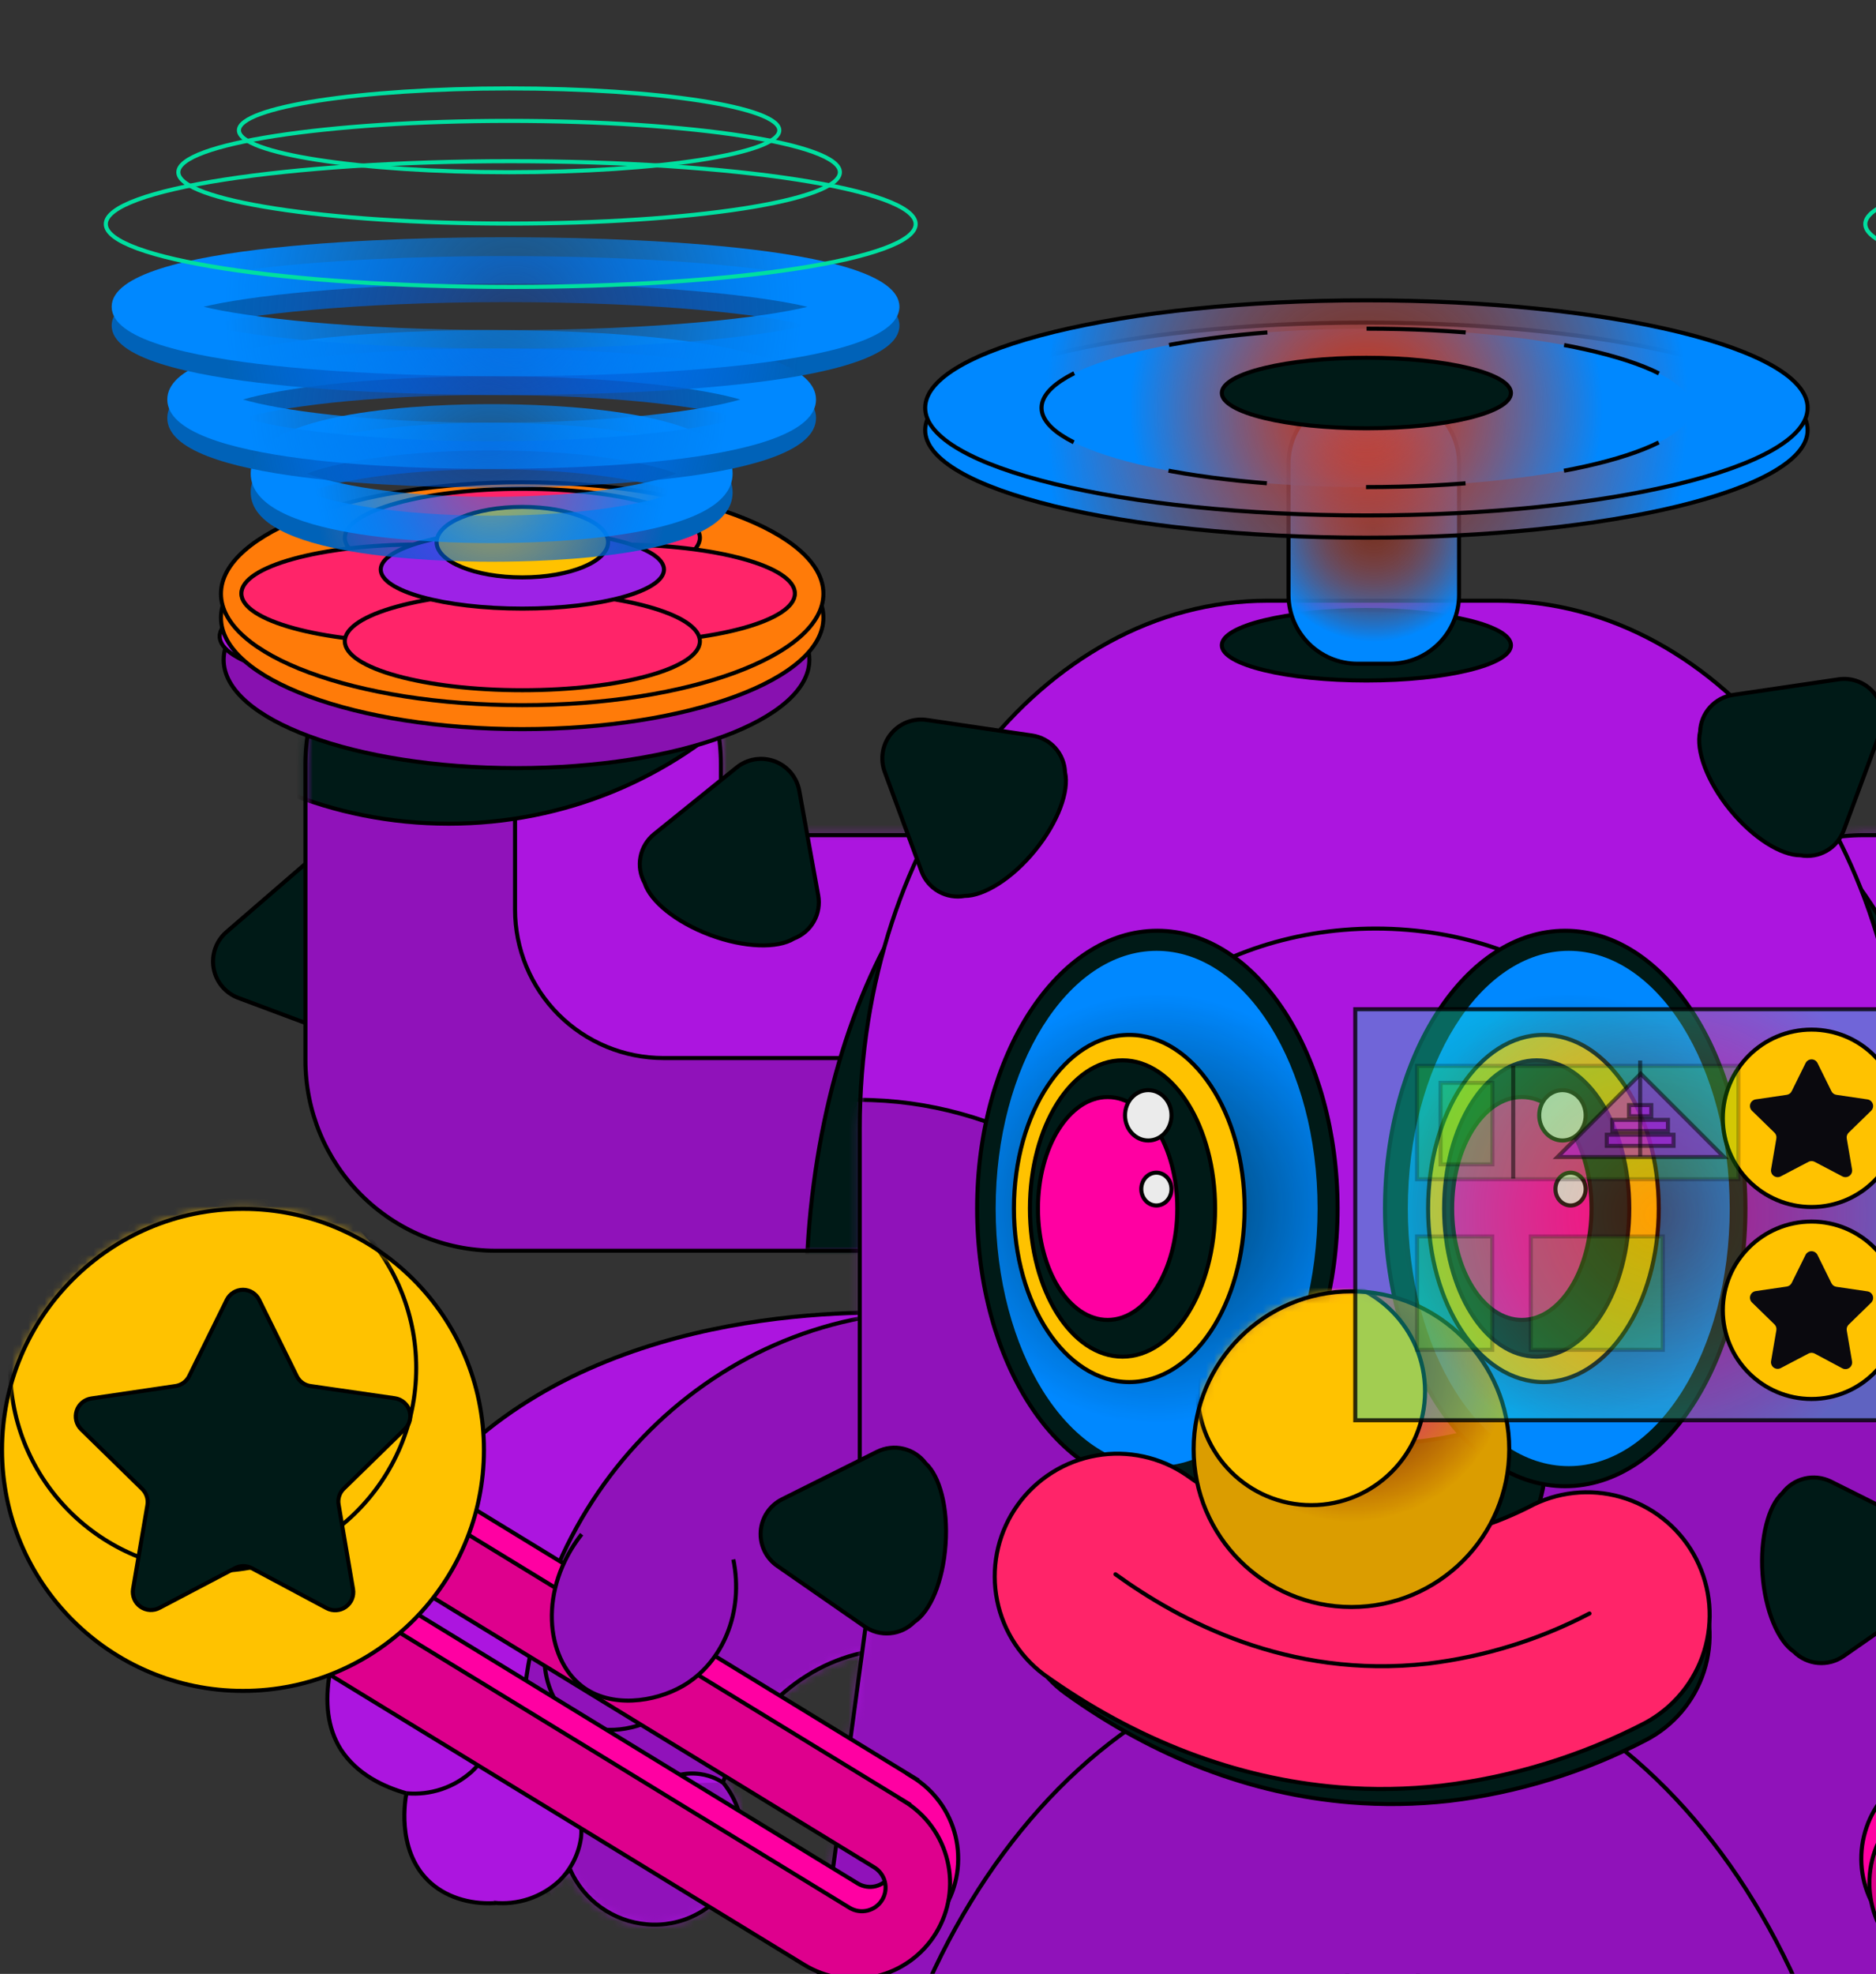 <svg width="231" height="243" viewBox="0 0 231 243" fill="none" xmlns="http://www.w3.org/2000/svg">
<rect x="0" y="0" width="231" height="243" fill="#333333" stroke="none"/>
<g clip-path="url(#clip0_101_8817)">
<path d="M229.45 102.813H253.66V94.043C253.663 87.833 256.131 81.879 260.523 77.489C264.915 73.099 270.87 70.633 277.08 70.633H281.4C287.611 70.633 293.568 73.1 297.96 77.492C302.353 81.885 304.82 87.841 304.82 94.053V130.563C304.817 136.773 302.349 142.729 297.958 147.12C293.566 151.512 287.611 153.98 281.4 153.983H229.45C226.371 153.987 223.322 153.384 220.476 152.208C217.63 151.032 215.045 149.307 212.867 147.13C210.689 144.954 208.961 142.37 207.783 139.525C206.604 136.681 205.999 133.632 206 130.553V126.233C206 123.155 206.607 120.107 207.786 117.263C208.964 114.42 210.692 111.837 212.87 109.662C215.048 107.487 217.633 105.762 220.478 104.587C223.323 103.412 226.372 102.809 229.45 102.813Z" fill="#9012BA"/>
<mask id="mask0_101_8817" style="mask-type:luminance" maskUnits="userSpaceOnUse" x="206" y="70" width="99" height="84">
<path d="M229.45 102.813H253.66V94.043C253.663 87.833 256.131 81.879 260.523 77.489C264.915 73.099 270.87 70.633 277.08 70.633H281.4C287.611 70.633 293.568 73.1 297.96 77.492C302.353 81.885 304.82 87.841 304.82 94.053V130.563C304.817 136.773 302.349 142.729 297.958 147.12C293.566 151.512 287.611 153.98 281.4 153.983H229.45C226.371 153.987 223.322 153.384 220.476 152.208C217.63 151.032 215.045 149.307 212.867 147.13C210.689 144.954 208.961 142.37 207.783 139.525C206.604 136.681 205.999 133.632 206 130.553V126.233C206 123.155 206.607 120.107 207.786 117.263C208.964 114.42 210.692 111.837 212.87 109.662C215.048 107.487 217.633 105.762 220.478 104.587C223.323 103.412 226.372 102.809 229.45 102.813Z" fill="white"/>
</mask>
<g mask="url(#mask0_101_8817)">
<path d="M223 91.763H239.89C240.064 91.76 240.231 91.69 240.354 91.567C240.477 91.444 240.547 91.277 240.55 91.103V85.823C240.55 83.422 241.023 81.044 241.942 78.825C242.862 76.607 244.209 74.591 245.908 72.894C247.606 71.196 249.622 69.85 251.841 68.932C254.06 68.013 256.439 67.542 258.84 67.543H260.76C265.602 67.551 270.243 69.481 273.663 72.908C277.083 76.336 279.003 80.981 279 85.823V111.973C279.001 114.374 278.529 116.752 277.611 118.97C276.693 121.188 275.347 123.204 273.649 124.902C271.951 126.6 269.935 127.946 267.717 128.864C265.499 129.782 263.121 130.254 260.72 130.253H223C220.599 130.254 218.22 129.782 216.001 128.864C213.782 127.946 211.766 126.6 210.068 124.902C208.369 123.205 207.022 121.189 206.102 118.971C205.183 116.752 204.71 114.374 204.71 111.973V110.043C204.713 105.194 206.641 100.544 210.071 97.117C213.5 93.689 218.151 91.763 223 91.763Z" fill="#AC15DF" stroke="black" stroke-width="0.5" stroke-miterlimit="10"/>
<path d="M206.11 225.402C226.583 225.402 243.18 196.301 243.18 160.402C243.18 124.504 226.583 95.402 206.11 95.402C185.637 95.402 169.04 124.504 169.04 160.402C169.04 196.301 185.637 225.402 206.11 225.402Z" fill="#001A17" stroke="black" stroke-width="0.5" stroke-linecap="round" stroke-linejoin="round"/>
</g>
<path d="M229.45 102.813H253.66V94.043C253.663 87.833 256.131 81.879 260.523 77.489C264.915 73.099 270.87 70.633 277.08 70.633H281.4C287.611 70.633 293.568 73.1 297.96 77.492C302.353 81.885 304.82 87.841 304.82 94.053V130.563C304.817 136.773 302.349 142.729 297.958 147.12C293.566 151.512 287.611 153.98 281.4 153.983H229.45C226.371 153.987 223.322 153.384 220.476 152.208C217.63 151.032 215.045 149.307 212.867 147.13C210.689 144.954 208.961 142.37 207.783 139.525C206.604 136.681 205.999 133.632 206 130.553V126.233C206 123.155 206.607 120.107 207.786 117.263C208.964 114.42 210.692 111.837 212.87 109.662C215.048 107.487 217.633 105.762 220.478 104.587C223.323 103.412 226.372 102.809 229.45 102.813Z" stroke="black" stroke-width="0.5" stroke-miterlimit="10"/>
<path d="M279.54 35.324C307.077 35.324 329.4 31.858 329.4 27.584C329.4 23.309 307.077 19.844 279.54 19.844C252.003 19.844 229.68 23.309 229.68 27.584C229.68 31.858 252.003 35.324 279.54 35.324Z" stroke="#00DFA0" stroke-width="0.5" stroke-miterlimit="10"/>
<path d="M235.34 161.632C244.86 161.342 276.49 161.512 294.48 183.132C295.79 184.702 312.07 204.652 305.24 215.392C303.29 218.452 299.98 219.962 297.17 220.772C297.28 221.282 298.49 227.622 294.48 231.522C290.47 235.422 282.58 235.442 277.01 230.172C276.184 232.03 274.876 233.634 273.221 234.815C271.566 235.997 269.626 236.714 267.6 236.892C265.497 237.099 263.379 236.696 261.5 235.732C259.62 234.767 258.058 233.281 257 231.452C255.986 229.561 255.555 227.412 255.762 225.277C255.968 223.141 256.803 221.114 258.16 219.452C254.98 210.452 247.4 204.022 238.74 203.152C233.183 202.72 227.66 204.342 223.22 207.712" fill="#AC15DF"/>
<mask id="mask1_101_8817" style="mask-type:luminance" maskUnits="userSpaceOnUse" x="223" y="161" width="84" height="76">
<path d="M235.34 161.632C244.86 161.342 276.49 161.512 294.48 183.132C295.79 184.702 312.07 204.652 305.24 215.392C303.29 218.452 299.98 219.962 297.17 220.772C297.28 221.282 298.49 227.622 294.48 231.522C290.47 235.422 282.58 235.442 277.01 230.172C276.184 232.03 274.876 233.634 273.221 234.815C271.566 235.997 269.626 236.714 267.6 236.892C265.497 237.099 263.379 236.696 261.5 235.732C259.62 234.767 258.058 233.281 257 231.452C255.986 229.561 255.555 227.412 255.762 225.277C255.968 223.141 256.803 221.114 258.16 219.452C254.98 210.452 247.4 204.022 238.74 203.152C233.183 202.72 227.66 204.342 223.22 207.712" fill="white"/>
</mask>
<g mask="url(#mask1_101_8817)">
<path d="M231.97 267.402C260.137 267.402 282.97 243.673 282.97 214.402C282.97 185.131 260.137 161.402 231.97 161.402C203.803 161.402 180.97 185.131 180.97 214.402C180.97 243.673 203.803 267.402 231.97 267.402Z" fill="#9012BA" stroke="black" stroke-width="0.5" stroke-miterlimit="10"/>
</g>
<path d="M235.34 161.632C244.86 161.342 276.49 161.512 294.48 183.132C295.79 184.702 312.07 204.652 305.24 215.392C303.29 218.452 299.98 219.962 297.17 220.772C297.28 221.282 298.49 227.622 294.48 231.522C290.47 235.422 282.58 235.442 277.01 230.172C276.184 232.03 274.876 233.634 273.221 234.815C271.566 235.997 269.626 236.714 267.6 236.892C265.497 237.099 263.379 236.696 261.5 235.732C259.62 234.767 258.058 233.281 257 231.452C255.986 229.561 255.555 227.412 255.762 225.277C255.968 223.141 256.803 221.114 258.16 219.452C254.98 210.452 247.4 204.022 238.74 203.152C233.183 202.72 227.66 204.342 223.22 207.712" stroke="black" stroke-width="0.5" stroke-miterlimit="10"/>
<path d="M41.59 127.422L29.33 122.842C28.554 122.55 27.867 122.06 27.337 121.423C26.806 120.785 26.451 120.02 26.304 119.204C26.158 118.387 26.227 117.547 26.503 116.765C26.779 115.983 27.253 115.286 27.88 114.742L37.78 106.192C38.628 105.46 39.706 105.048 40.827 105.03C41.947 105.012 43.039 105.388 43.91 106.092C45.99 107.192 47.97 110.732 48.77 115.182C49.57 119.632 48.93 123.632 47.36 125.392C46.79 126.354 45.899 127.085 44.844 127.457C43.789 127.828 42.637 127.816 41.59 127.422Z" fill="#001A17" stroke="black" stroke-width="0.5" stroke-linecap="round" stroke-linejoin="round"/>
<path d="M78.508 191.447C85.857 191.274 91.754 188.542 91.678 185.345C91.603 182.148 85.584 179.697 78.236 179.87C70.887 180.043 64.99 182.775 65.066 185.972C65.141 189.169 71.159 191.62 78.508 191.447Z" fill="#AC15DF" stroke="black" stroke-width="0.5" stroke-miterlimit="10"/>
<path d="M65.85 199.083C73.886 199.083 80.4 196.37 80.4 193.023C80.4 189.676 73.886 186.963 65.85 186.963C57.814 186.963 51.3 189.676 51.3 193.023C51.3 196.37 57.814 199.083 65.85 199.083Z" fill="#AC15DF" stroke="black" stroke-width="0.5" stroke-miterlimit="10"/>
<path d="M82.483 188.369C82.89 185.526 77.499 182.401 70.442 181.389C63.384 180.377 57.332 181.861 56.924 184.704C56.517 187.547 61.908 190.672 68.965 191.684C76.023 192.696 82.075 191.212 82.483 188.369Z" fill="#AC15DF" stroke="black" stroke-width="0.5" stroke-miterlimit="10"/>
<path d="M90.398 193.027C97.687 192.073 103.259 188.729 102.844 185.558C102.428 182.388 96.183 180.591 88.894 181.545C81.606 182.5 76.034 185.844 76.449 189.014C76.864 192.185 83.109 193.982 90.398 193.027Z" fill="#AC15DF" stroke="black" stroke-width="0.5" stroke-miterlimit="10"/>
<path d="M89.903 197.445C90.273 193.846 85.332 190.389 78.866 189.724C72.4 189.058 66.857 191.435 66.487 195.033C66.116 198.632 71.058 202.089 77.524 202.755C83.99 203.421 89.532 201.043 89.903 197.445Z" fill="#AC15DF" stroke="black" stroke-width="0.5" stroke-miterlimit="10"/>
<path d="M105.631 193.597C105.845 190.616 99.663 187.746 91.824 187.185C83.985 186.625 77.457 188.586 77.244 191.567C77.031 194.547 83.213 197.417 91.052 197.978C98.891 198.538 105.418 196.577 105.631 193.597Z" fill="#AC15DF" stroke="black" stroke-width="0.5" stroke-miterlimit="10"/>
<path d="M79.01 195.222C87.532 195.222 94.44 193.046 94.44 190.362C94.44 187.678 87.532 185.502 79.01 185.502C70.488 185.502 63.58 187.678 63.58 190.362C63.58 193.046 70.488 195.222 79.01 195.222Z" fill="#AC15DF"/>
<path d="M77.97 192.262C82.957 192.262 87 189.965 87 187.132C87 184.299 82.957 182.002 77.97 182.002C72.983 182.002 68.94 184.299 68.94 187.132C68.94 189.965 72.983 192.262 77.97 192.262Z" fill="#AC15DF" stroke="black" stroke-width="0.5" stroke-miterlimit="10"/>
<path d="M111.87 161.632C102.36 161.342 70.73 161.512 52.73 183.132C51.43 184.702 35.15 204.652 41.98 215.392C43.98 218.452 47.24 219.962 50.05 220.772C49.94 221.282 48.73 227.622 52.73 231.522C56.73 235.422 64.63 235.442 70.21 230.172C71.034 232.03 72.341 233.632 73.994 234.814C75.647 235.996 77.586 236.713 79.61 236.892C81.711 237.09 83.825 236.68 85.699 235.71C87.573 234.74 89.128 233.252 90.18 231.422C91.196 229.532 91.629 227.382 91.422 225.246C91.216 223.11 90.38 221.083 89.02 219.422C92.21 210.422 99.79 203.992 108.45 203.122C114.021 202.693 119.555 204.326 124 207.712" fill="#AC15DF"/>
<mask id="mask2_101_8817" style="mask-type:luminance" maskUnits="userSpaceOnUse" x="40" y="161" width="84" height="76">
<path d="M111.87 161.632C102.36 161.342 70.73 161.512 52.73 183.132C51.43 184.702 35.15 204.652 41.98 215.392C43.98 218.452 47.24 219.962 50.05 220.772C49.94 221.282 48.73 227.622 52.73 231.522C56.73 235.422 64.63 235.442 70.21 230.172C71.034 232.03 72.341 233.632 73.994 234.814C75.647 235.996 77.586 236.713 79.61 236.892C81.711 237.09 83.825 236.68 85.699 235.71C87.573 234.74 89.128 233.252 90.18 231.422C91.196 229.532 91.629 227.382 91.422 225.246C91.216 223.11 90.38 221.083 89.02 219.422C92.21 210.422 99.79 203.992 108.45 203.122C114.021 202.693 119.555 204.326 124 207.712" fill="white"/>
</mask>
<g mask="url(#mask2_101_8817)">
<path d="M115.25 267.402C143.417 267.402 166.25 243.673 166.25 214.402C166.25 185.131 143.417 161.402 115.25 161.402C87.084 161.402 64.25 185.131 64.25 214.402C64.25 243.673 87.084 267.402 115.25 267.402Z" fill="#9012BA" stroke="black" stroke-width="0.5" stroke-miterlimit="10"/>
</g>
<path d="M111.87 161.632C102.36 161.342 70.73 161.512 52.73 183.132C51.43 184.702 35.15 204.652 41.98 215.392C43.98 218.452 47.24 219.962 50.05 220.772C49.94 221.282 48.73 227.622 52.73 231.522C56.73 235.422 64.63 235.442 70.21 230.172C71.034 232.03 72.341 233.632 73.994 234.814C75.647 235.996 77.586 236.713 79.61 236.892C81.711 237.09 83.825 236.68 85.699 235.71C87.573 234.74 89.128 233.252 90.18 231.422C91.196 229.532 91.629 227.382 91.422 225.246C91.216 223.11 90.38 221.083 89.02 219.422C92.21 210.422 99.79 203.992 108.45 203.122C114.021 202.693 119.555 204.326 124 207.712" stroke="black" stroke-width="0.5" stroke-miterlimit="10"/>
<path d="M52.73 204.633C57.57 205.773 60.81 209.243 60.8 212.693C60.8 215.483 58.68 217.523 58.11 218.073C57.025 219.053 55.748 219.798 54.361 220.261C52.974 220.724 51.506 220.895 50.05 220.763" fill="#AC15DF"/>
<path d="M52.73 204.633C57.57 205.773 60.81 209.243 60.8 212.693C60.8 215.483 58.68 217.523 58.11 218.073C57.025 219.053 55.748 219.798 54.361 220.261C52.974 220.724 51.506 220.895 50.05 220.763" stroke="black" stroke-width="0.5" stroke-miterlimit="10"/>
<path d="M63.49 215.422C68.75 217.472 71.96 221.982 71.55 226.172C71.28 228.215 70.333 230.11 68.86 231.552C67.786 232.549 66.511 233.305 65.121 233.769C63.731 234.233 62.258 234.394 60.8 234.242" fill="#AC15DF"/>
<path d="M63.49 215.422C68.75 217.472 71.96 221.982 71.55 226.172C71.28 228.215 70.333 230.11 68.86 231.552C67.786 232.549 66.511 233.305 65.121 233.769C63.731 234.233 62.258 234.394 60.8 234.242" stroke="black" stroke-width="0.5" stroke-miterlimit="10"/>
<path d="M70.21 195.264C65.61 201.114 66.37 208.394 70.21 211.394C73.28 213.794 77.94 213.144 80.96 211.394C85.22 208.914 87.47 203.524 86.34 197.954" fill="#9012BA"/>
<path d="M70.21 195.264C65.61 201.114 66.37 208.394 70.21 211.394C73.28 213.794 77.94 213.144 80.96 211.394C85.22 208.914 87.47 203.524 86.34 197.954" stroke="black" stroke-width="0.5" stroke-miterlimit="10"/>
<path d="M113 102.813H88.77V94.043C88.77 90.968 88.164 87.923 86.987 85.082C85.81 82.241 84.085 79.66 81.91 77.486C79.735 75.312 77.153 73.588 74.312 72.412C71.47 71.236 68.425 70.632 65.35 70.633H61C54.796 70.641 48.848 73.11 44.462 77.499C40.077 81.888 37.613 87.838 37.61 94.043V130.553C37.613 136.758 40.077 142.709 44.462 147.1C48.847 151.49 54.795 153.962 61 153.973H113C119.211 153.97 125.166 151.502 129.558 147.11C133.949 142.719 136.417 136.763 136.42 130.553V126.233C136.417 120.022 133.949 114.067 129.558 109.675C125.166 105.284 119.211 102.815 113 102.813Z" fill="#9012BA"/>
<mask id="mask3_101_8817" style="mask-type:luminance" maskUnits="userSpaceOnUse" x="37" y="70" width="100" height="84">
<path d="M113 102.813H88.77V94.043C88.77 90.968 88.164 87.923 86.987 85.082C85.81 82.241 84.085 79.66 81.91 77.486C79.735 75.312 77.153 73.588 74.312 72.412C71.47 71.236 68.425 70.632 65.35 70.633H61C54.796 70.641 48.848 73.11 44.462 77.499C40.077 81.888 37.613 87.838 37.61 94.043V130.553C37.613 136.758 40.077 142.709 44.462 147.1C48.847 151.49 54.795 153.962 61 153.973H113C119.211 153.97 125.166 151.502 129.558 147.11C133.949 142.719 136.417 136.763 136.42 130.553V126.233C136.417 120.022 133.949 114.067 129.558 109.675C125.166 105.284 119.211 102.815 113 102.813Z" fill="white"/>
</mask>
<g mask="url(#mask3_101_8817)">
<path d="M119.47 91.763H102.58C102.404 91.763 102.235 91.694 102.11 91.57C101.984 91.447 101.913 91.279 101.91 91.103V85.823C101.911 83.422 101.439 81.044 100.521 78.826C99.603 76.608 98.257 74.592 96.559 72.894C94.861 71.196 92.845 69.85 90.627 68.932C88.409 68.014 86.031 67.542 83.63 67.543H81.7C79.299 67.542 76.921 68.014 74.703 68.932C72.485 69.85 70.469 71.196 68.771 72.894C67.073 74.592 65.727 76.608 64.809 78.826C63.891 81.044 63.419 83.422 63.42 85.823V111.973C63.419 114.374 63.891 116.752 64.809 118.97C65.727 121.188 67.073 123.204 68.771 124.902C70.469 126.6 72.485 127.946 74.703 128.864C76.921 129.782 79.299 130.254 81.7 130.253H119.47C124.318 130.253 128.968 128.327 132.396 124.899C135.824 121.471 137.75 116.821 137.75 111.973V110.043C137.747 105.196 135.821 100.548 132.393 97.12C128.965 93.692 124.317 91.766 119.47 91.763Z" fill="#AC15DF" stroke="black" stroke-width="0.5" stroke-miterlimit="10"/>
<path d="M55.25 101.402C83.969 101.402 107.25 78.793 107.25 50.902C107.25 23.012 83.969 0.402 55.25 0.402C26.531 0.402 3.25 23.012 3.25 50.902C3.25 78.793 26.531 101.402 55.25 101.402Z" fill="#001A17" stroke="black" stroke-width="0.5" stroke-linecap="round" stroke-linejoin="round"/>
<path d="M136.32 225.402C156.793 225.402 173.39 196.301 173.39 160.402C173.39 124.504 156.793 95.402 136.32 95.402C115.847 95.402 99.25 124.504 99.25 160.402C99.25 196.301 115.847 225.402 136.32 225.402Z" fill="#001A17" stroke="black" stroke-width="0.5" stroke-linecap="round" stroke-linejoin="round"/>
</g>
<path d="M113 102.813H88.77V94.043C88.77 90.968 88.164 87.923 86.987 85.082C85.81 82.241 84.085 79.66 81.91 77.486C79.735 75.312 77.153 73.588 74.312 72.412C71.47 71.236 68.425 70.632 65.35 70.633H61C54.796 70.641 48.848 73.11 44.462 77.499C40.077 81.888 37.613 87.838 37.61 94.043V130.553C37.613 136.758 40.077 142.709 44.462 147.1C48.847 151.49 54.795 153.962 61 153.973H113C119.211 153.97 125.166 151.502 129.558 147.11C133.949 142.719 136.417 136.763 136.42 130.553V126.233C136.417 120.022 133.949 114.067 129.558 109.675C125.166 105.284 119.211 102.815 113 102.813Z" stroke="black" stroke-width="0.5" stroke-miterlimit="10"/>
<path d="M240 245.913L233.43 197.173C234.197 192.583 234.582 187.937 234.58 183.283V138.833C234.58 103.003 212.1 73.953 184.37 73.953H156.08C128.35 73.953 105.87 103.003 105.87 138.833V183.283C105.861 187.936 106.239 192.582 107 197.173L100.43 245.913C97.78 265.483 108 281.353 123.24 281.353H132.38C147.04 281.353 161 266.683 164.38 248.163H176C179.4 266.683 193.36 281.353 208 281.353H217.14C232.39 281.353 242.61 265.483 240 245.913Z" fill="#AC15DF"/>
<mask id="mask4_101_8817" style="mask-type:luminance" maskUnits="userSpaceOnUse" x="100" y="73" width="141" height="209">
<path d="M240 245.913L233.43 197.173C234.197 192.583 234.582 187.937 234.58 183.283V138.833C234.58 103.003 212.1 73.953 184.37 73.953H156.08C128.35 73.953 105.87 103.003 105.87 138.833V183.283C105.861 187.936 106.239 192.582 107 197.173L100.43 245.913C97.78 265.483 108 281.353 123.24 281.353H132.38C147.04 281.353 161 266.683 164.38 248.163H176C179.4 266.683 193.36 281.353 208 281.353H217.14C232.39 281.353 242.61 265.483 240 245.913Z" fill="white"/>
</mask>
<g mask="url(#mask4_101_8817)">
<path d="M105.75 304.402C140.268 304.402 168.25 266.57 168.25 219.902C168.25 173.234 140.268 135.402 105.75 135.402C71.232 135.402 43.25 173.234 43.25 219.902C43.25 266.57 71.232 304.402 105.75 304.402Z" fill="#9012BA" stroke="black" stroke-width="0.5" stroke-miterlimit="10"/>
<path d="M234.75 304.402C269.268 304.402 297.25 266.57 297.25 219.902C297.25 173.234 269.268 135.402 234.75 135.402C200.232 135.402 172.25 173.234 172.25 219.902C172.25 266.57 200.232 304.402 234.75 304.402Z" fill="#9012BA" stroke="black" stroke-width="0.5" stroke-miterlimit="10"/>
<path d="M167.75 372.402C202.268 372.402 230.25 334.57 230.25 287.902C230.25 241.234 202.268 203.402 167.75 203.402C133.232 203.402 105.25 241.234 105.25 287.902C105.25 334.57 133.232 372.402 167.75 372.402Z" fill="#9012BA" stroke="black" stroke-width="0.5" stroke-miterlimit="10"/>
</g>
<path d="M240 245.913L233.43 197.173C234.197 192.583 234.582 187.937 234.58 183.283V138.833C234.58 103.003 212.1 73.953 184.37 73.953H156.08C128.35 73.953 105.87 103.003 105.87 138.833V183.283C105.861 187.936 106.239 192.582 107 197.173L100.43 245.913C97.78 265.483 108 281.353 123.24 281.353H132.38C147.04 281.353 161 266.683 164.38 248.163H176C179.4 266.683 193.36 281.353 208 281.353H217.14C232.39 281.353 242.61 265.483 240 245.913Z" stroke="black" stroke-width="0.5" stroke-miterlimit="10"/>
<path d="M170.93 198.852C181.661 198.852 190.36 190.153 190.36 179.422C190.36 168.691 181.661 159.992 170.93 159.992C160.199 159.992 151.5 168.691 151.5 179.422C151.5 190.153 160.199 198.852 170.93 198.852Z" fill="#001A17" stroke="black" stroke-width="0.5" stroke-linecap="round" stroke-linejoin="round"/>
<path d="M215.73 160.463L192.46 157.893L192.54 158.123C192.014 157.986 191.458 158.017 190.95 158.213C188.5 159.213 188.27 164.303 190.43 169.563C192.59 174.823 196.33 178.273 198.78 177.263C199.403 176.987 199.899 176.487 200.17 175.863L215.73 160.463Z" fill="#001A17" stroke="black" stroke-width="0.5" stroke-linecap="round" stroke-linejoin="round"/>
<path d="M169.39 177.753C190.697 177.753 207.97 163.551 207.97 146.033C207.97 128.514 190.697 114.312 169.39 114.312C148.083 114.312 130.81 128.514 130.81 146.033C130.81 163.551 148.083 177.753 169.39 177.753Z" fill="#AC15DF" stroke="black" stroke-width="0.5" stroke-miterlimit="10"/>
<path d="M192.73 182.962C204.985 182.962 214.92 167.655 214.92 148.772C214.92 129.889 204.985 114.582 192.73 114.582C180.475 114.582 170.54 129.889 170.54 148.772C170.54 167.655 180.475 182.962 192.73 182.962Z" fill="#001A17" stroke="black" stroke-width="0.5" stroke-linecap="round" stroke-linejoin="round"/>
<path d="M193.17 180.493C204.116 180.493 212.99 166.291 212.99 148.773C212.99 131.254 204.116 117.053 193.17 117.053C182.224 117.053 173.35 131.254 173.35 148.773C173.35 166.291 182.224 180.493 193.17 180.493Z" fill="url(#paint0_radial_101_8817)"/>
<path d="M142.51 182.962C154.765 182.962 164.7 167.655 164.7 148.772C164.7 129.889 154.765 114.582 142.51 114.582C130.255 114.582 120.32 129.889 120.32 148.772C120.32 167.655 130.255 182.962 142.51 182.962Z" fill="#001A17" stroke="black" stroke-width="0.5" stroke-linecap="round" stroke-linejoin="round"/>
<path d="M142.42 180.493C153.366 180.493 162.24 166.291 162.24 148.773C162.24 131.254 153.366 117.053 142.42 117.053C131.474 117.053 122.6 131.254 122.6 148.773C122.6 166.291 131.474 180.493 142.42 180.493Z" fill="url(#paint1_radial_101_8817)"/>
<path d="M139.05 170.142C146.892 170.142 153.25 160.575 153.25 148.772C153.25 136.97 146.892 127.402 139.05 127.402C131.208 127.402 124.85 136.97 124.85 148.772C124.85 160.575 131.208 170.142 139.05 170.142Z" fill="#FFC200" stroke="black" stroke-width="0.5" stroke-miterlimit="10"/>
<path d="M138.22 167.013C144.516 167.013 149.62 158.847 149.62 148.773C149.62 138.7 144.516 130.533 138.22 130.533C131.924 130.533 126.82 138.7 126.82 148.773C126.82 158.847 131.924 167.013 138.22 167.013Z" fill="#001A17" stroke="black" stroke-width="0.5" stroke-linecap="round" stroke-linejoin="round"/>
<path d="M136.39 162.493C141.129 162.493 144.97 156.35 144.97 148.773C144.97 141.195 141.129 135.053 136.39 135.053C131.651 135.053 127.81 141.195 127.81 148.773C127.81 156.35 131.651 162.493 136.39 162.493Z" fill="#FF00A2" stroke="black" stroke-width="0.5" stroke-miterlimit="10"/>
<path d="M141.39 140.403C142.97 140.403 144.25 139.015 144.25 137.303C144.25 135.591 142.97 134.203 141.39 134.203C139.81 134.203 138.53 135.591 138.53 137.303C138.53 139.015 139.81 140.403 141.39 140.403Z" fill="#EBEBEB" stroke="black" stroke-width="0.5" stroke-linecap="round" stroke-linejoin="round"/>
<path d="M142.39 148.403C143.417 148.403 144.25 147.499 144.25 146.383C144.25 145.268 143.417 144.363 142.39 144.363C141.363 144.363 140.53 145.268 140.53 146.383C140.53 147.499 141.363 148.403 142.39 148.403Z" fill="#EBEBEB" stroke="black" stroke-width="0.5" stroke-linecap="round" stroke-linejoin="round"/>
<path d="M168.25 83.774C178.081 83.774 186.05 81.831 186.05 79.434C186.05 77.037 178.081 75.094 168.25 75.094C158.419 75.094 150.45 77.037 150.45 79.434C150.45 81.831 158.419 83.774 168.25 83.774Z" fill="#001A17" stroke="black" stroke-width="0.5" stroke-linecap="round" stroke-linejoin="round"/>
<path d="M89 219.453C89 219.453 85.6 216.842 81 219.582L89 219.453Z" fill="#AC15DF"/>
<path d="M89 219.453C89 219.453 85.6 216.842 81 219.582" stroke="black" stroke-width="0.5" stroke-miterlimit="10"/>
<path d="M112.38 218.742L41 175.132C39.678 174.324 38.209 173.784 36.678 173.544C35.147 173.303 33.583 173.366 32.077 173.73C29.034 174.464 26.407 176.377 24.775 179.047C23.143 181.718 22.638 184.928 23.372 187.971C24.106 191.014 26.019 193.64 28.69 195.272L100.03 238.882C102.701 240.515 105.911 241.019 108.953 240.285C111.996 239.551 114.623 237.638 116.255 234.967C117.887 232.297 118.392 229.087 117.658 226.044C116.924 223.001 115.011 220.375 112.34 218.742H112.38ZM108.63 226.872C109.293 227.27 109.771 227.915 109.958 228.665C110.146 229.416 110.028 230.209 109.63 230.872C109.232 231.536 108.587 232.013 107.837 232.201C107.087 232.388 106.293 232.27 105.63 231.872L32.53 187.182C31.867 186.785 31.389 186.14 31.202 185.39C31.014 184.639 31.132 183.846 31.53 183.182C31.928 182.519 32.573 182.042 33.323 181.854C34.073 181.666 34.867 181.785 35.53 182.182L108.63 226.872Z" fill="#FF00A2" stroke="black" stroke-width="0.5" stroke-miterlimit="10"/>
<path d="M111.38 221.742L40 178.132C37.329 176.5 34.12 175.995 31.077 176.73C28.034 177.464 25.407 179.377 23.775 182.047C22.143 184.718 21.638 187.928 22.372 190.971C23.106 194.014 25.019 196.64 27.69 198.272L99.03 241.882C100.352 242.691 101.821 243.231 103.352 243.471C104.883 243.712 106.447 243.649 107.953 243.285C109.46 242.922 110.88 242.265 112.133 241.353C113.386 240.44 114.447 239.29 115.255 237.968C116.063 236.645 116.603 235.176 116.844 233.645C117.085 232.114 117.021 230.551 116.658 229.044C116.294 227.538 115.638 226.117 114.725 224.864C113.813 223.612 112.662 222.551 111.34 221.742H111.38ZM107.63 229.873C108.293 230.27 108.771 230.915 108.958 231.665C109.146 232.416 109.028 233.209 108.63 233.873C108.232 234.536 107.587 235.013 106.837 235.201C106.087 235.388 105.293 235.27 104.63 234.873L31.53 190.182C30.867 189.785 30.389 189.14 30.202 188.39C30.014 187.639 30.132 186.846 30.53 186.182C30.928 185.519 31.573 185.042 32.323 184.854C33.073 184.667 33.867 184.785 34.53 185.182L107.63 229.873Z" fill="#DE008D" stroke="black" stroke-width="0.5" stroke-miterlimit="10"/>
<path d="M71.62 188.873C66.29 195.653 67.18 204.083 71.62 207.553C75.18 210.333 80.62 209.553 84.08 207.553C89.02 204.693 91.62 198.443 90.3 191.983" fill="#9012BA"/>
<path d="M71.62 188.873C66.29 195.653 67.18 204.083 71.62 207.553C75.18 210.333 80.62 209.553 84.08 207.553C89.02 204.693 91.62 198.443 90.3 191.983" stroke="black" stroke-width="0.5" stroke-miterlimit="10"/>
<path d="M171.16 48.572H167.16C162.466 48.572 158.66 52.378 158.66 57.072V73.212C158.66 77.907 162.466 81.712 167.16 81.712H171.16C175.854 81.712 179.66 77.907 179.66 73.212V57.072C179.66 52.378 175.854 48.572 171.16 48.572Z" fill="url(#paint2_radial_101_8817)" stroke="black" stroke-width="0.5" stroke-miterlimit="10"/>
<path d="M168.25 66.193C198.256 66.193 222.58 60.265 222.58 52.953C222.58 45.641 198.256 39.713 168.25 39.713C138.244 39.713 113.92 45.641 113.92 52.953C113.92 60.265 138.244 66.193 168.25 66.193Z" fill="url(#paint3_radial_101_8817)" stroke="black" stroke-width="0.5" stroke-miterlimit="10"/>
<path d="M168.25 63.453C198.256 63.453 222.58 57.525 222.58 50.213C222.58 42.9 198.256 36.973 168.25 36.973C138.244 36.973 113.92 42.9 113.92 50.213C113.92 57.525 138.244 63.453 168.25 63.453Z" fill="url(#paint4_radial_101_8817)" stroke="black" stroke-width="0.5" stroke-miterlimit="10"/>
<path d="M168.25 59.963C190.341 59.963 208.25 55.598 208.25 50.213C208.25 44.828 190.341 40.463 168.25 40.463C146.159 40.463 128.25 44.828 128.25 50.213C128.25 55.598 146.159 59.963 168.25 59.963Z" fill="url(#paint5_radial_101_8817)"/>
<path d="M168.25 59.963C190.341 59.963 208.25 55.598 208.25 50.213C208.25 44.828 190.341 40.463 168.25 40.463C146.159 40.463 128.25 44.828 128.25 50.213C128.25 55.598 146.159 59.963 168.25 59.963Z" stroke="black" stroke-width="0.5" stroke-miterlimit="10" stroke-dasharray="12.22 12.22"/>
<path d="M168.25 52.723C178.081 52.723 186.05 50.78 186.05 48.383C186.05 45.986 178.081 44.043 168.25 44.043C158.419 44.043 150.45 45.986 150.45 48.383C150.45 50.78 158.419 52.723 168.25 52.723Z" fill="#001A17" stroke="black" stroke-width="0.5" stroke-linecap="round" stroke-linejoin="round"/>
<path d="M127.07 90.543L114.13 88.633C113.308 88.51 112.468 88.603 111.693 88.903C110.918 89.204 110.235 89.701 109.711 90.347C109.187 90.992 108.84 91.762 108.705 92.582C108.57 93.403 108.651 94.244 108.94 95.023L113.48 107.293C113.874 108.335 114.621 109.207 115.591 109.755C116.562 110.303 117.694 110.494 118.79 110.293C121.14 110.293 124.59 108.193 127.44 104.693C130.29 101.193 131.67 97.373 131.14 95.073C131.098 93.961 130.668 92.899 129.924 92.072C129.181 91.244 128.171 90.703 127.07 90.543Z" fill="#001A17" stroke="black" stroke-width="0.5" stroke-linecap="round" stroke-linejoin="round"/>
<path d="M108 178.722L96.3 184.572C95.557 184.943 94.923 185.502 94.461 186.193C94 186.884 93.726 187.683 93.668 188.512C93.609 189.34 93.767 190.17 94.127 190.919C94.487 191.668 95.036 192.31 95.72 192.782L106.46 200.232C107.379 200.873 108.494 201.169 109.61 201.068C110.726 200.968 111.771 200.477 112.56 199.682C114.56 198.372 116.11 194.682 116.43 190.132C116.75 185.582 115.71 181.712 113.96 180.132C113.289 179.236 112.325 178.605 111.235 178.347C110.146 178.089 109.001 178.222 108 178.722Z" fill="#001A17" stroke="black" stroke-width="0.5" stroke-linecap="round" stroke-linejoin="round"/>
<path d="M225.41 182.373L237.11 188.223C237.852 188.596 238.484 189.154 238.945 189.845C239.405 190.535 239.679 191.333 239.738 192.161C239.798 192.988 239.641 193.817 239.284 194.566C238.927 195.315 238.381 195.959 237.7 196.433L227 203.883C226.082 204.523 224.967 204.82 223.852 204.721C222.737 204.623 221.692 204.135 220.9 203.343C218.95 202.023 217.35 198.293 217.03 193.793C216.71 189.293 217.76 185.363 219.5 183.793C220.167 182.908 221.122 182.282 222.2 182.023C223.278 181.764 224.413 181.888 225.41 182.373Z" fill="#001A17" stroke="black" stroke-width="0.5" stroke-linecap="round" stroke-linejoin="round"/>
<path d="M80.54 102.693L90.71 94.483C91.356 93.961 92.126 93.616 92.945 93.482C93.765 93.349 94.605 93.431 95.383 93.72C96.161 94.01 96.85 94.497 97.383 95.134C97.915 95.771 98.273 96.536 98.42 97.353L100.75 110.223C100.951 111.321 100.761 112.454 100.213 113.426C99.665 114.398 98.793 115.147 97.75 115.543C95.75 116.773 91.68 116.683 87.45 115.103C83.22 113.523 80.09 110.943 79.38 108.703C78.836 107.725 78.654 106.586 78.866 105.487C79.078 104.388 79.671 103.399 80.54 102.693Z" fill="#001A17" stroke="black" stroke-width="0.5" stroke-linecap="round" stroke-linejoin="round"/>
<path d="M213.43 85.543L226.37 83.633C227.192 83.51 228.032 83.603 228.807 83.903C229.582 84.204 230.265 84.701 230.789 85.347C231.313 85.992 231.66 86.762 231.795 87.582C231.93 88.403 231.849 89.244 231.56 90.023L227 102.293C226.606 103.335 225.859 104.207 224.889 104.755C223.918 105.303 222.786 105.494 221.69 105.293C219.34 105.293 215.89 103.193 213.04 99.693C210.19 96.193 208.81 92.373 209.34 90.073C209.383 88.958 209.816 87.894 210.563 87.066C211.311 86.238 212.326 85.699 213.43 85.543Z" fill="#001A17" stroke="black" stroke-width="0.5" stroke-linecap="round" stroke-linejoin="round"/>
<path d="M63.6 94.563C83.515 94.563 99.66 88.59 99.66 81.223C99.66 73.855 83.515 67.883 63.6 67.883C43.685 67.883 27.54 73.855 27.54 81.223C27.54 88.59 43.685 94.563 63.6 94.563Z" fill="#8811B0" stroke="black" stroke-width="0.5" stroke-miterlimit="10"/>
<path d="M62.64 76.542C74.382 76.542 83.9 73.919 83.9 70.682C83.9 67.446 74.382 64.822 62.64 64.822C50.898 64.822 41.38 67.446 41.38 70.682C41.38 73.919 50.898 76.542 62.64 76.542Z" fill="#AC15DF" stroke="black" stroke-width="0.5" stroke-miterlimit="10"/>
<path d="M48.31 84.193C60.052 84.193 69.57 81.569 69.57 78.333C69.57 75.096 60.052 72.473 48.31 72.473C36.568 72.473 27.05 75.096 27.05 78.333C27.05 81.569 36.568 84.193 48.31 84.193Z" fill="#AC15DF" stroke="black" stroke-width="0.5" stroke-miterlimit="10"/>
<path d="M78.88 84.193C90.622 84.193 100.14 81.569 100.14 78.333C100.14 75.096 90.622 72.473 78.88 72.473C67.138 72.473 57.62 75.096 57.62 78.333C57.62 81.569 67.138 84.193 78.88 84.193Z" fill="#AC15DF" stroke="black" stroke-width="0.5" stroke-miterlimit="10"/>
<path d="M62.64 80.143C72.007 80.143 79.6 78.048 79.6 75.463C79.6 72.879 72.007 70.783 62.64 70.783C53.273 70.783 45.68 72.879 45.68 75.463C45.68 78.048 53.273 80.143 62.64 80.143Z" fill="#AC15DF" stroke="black" stroke-width="0.5" stroke-miterlimit="10"/>
<path d="M29.92 208.162C46.306 208.162 59.59 194.879 59.59 178.492C59.59 162.106 46.306 148.822 29.92 148.822C13.534 148.822 0.25 162.106 0.25 178.492C0.25 194.879 13.534 208.162 29.92 208.162Z" fill="#FFC200"/>
<mask id="mask5_101_8817" style="mask-type:luminance" maskUnits="userSpaceOnUse" x="0" y="148" width="60" height="61">
<path d="M29.92 208.172C46.306 208.172 59.59 194.888 59.59 178.502C59.59 162.116 46.306 148.832 29.92 148.832C13.534 148.832 0.25 162.116 0.25 178.502C0.25 194.888 13.534 208.172 29.92 208.172Z" fill="white"/>
</mask>
<g mask="url(#mask5_101_8817)">
<path d="M26.25 193.402C40.057 193.402 51.25 182.209 51.25 168.402C51.25 154.595 40.057 143.402 26.25 143.402C12.443 143.402 1.25 154.595 1.25 168.402C1.25 182.209 12.443 193.402 26.25 193.402Z" fill="#FFC200" stroke="black" stroke-width="0.5" stroke-miterlimit="10"/>
</g>
<path d="M29.92 208.162C46.306 208.162 59.59 194.879 59.59 178.492C59.59 162.106 46.306 148.822 29.92 148.822C13.534 148.822 0.25 162.106 0.25 178.492C0.25 194.879 13.534 208.162 29.92 208.162Z" stroke="black" stroke-width="0.5" stroke-miterlimit="10"/>
<path d="M31.92 160.043L36.56 169.443C36.723 169.762 36.961 170.037 37.254 170.244C37.546 170.451 37.885 170.585 38.24 170.633L48.61 172.133C49.023 172.19 49.411 172.363 49.73 172.631C50.049 172.899 50.286 173.251 50.415 173.647C50.543 174.044 50.557 174.468 50.456 174.873C50.354 175.277 50.141 175.644 49.84 175.933L42.34 183.253C42.074 183.506 41.877 183.821 41.765 184.171C41.653 184.52 41.631 184.892 41.7 185.253L43.47 195.633C43.539 196.042 43.493 196.462 43.337 196.847C43.18 197.231 42.919 197.564 42.583 197.809C42.248 198.053 41.85 198.199 41.436 198.229C41.022 198.26 40.608 198.175 40.24 197.983L31 193.053C30.681 192.885 30.326 192.798 29.965 192.798C29.605 192.798 29.249 192.885 28.93 193.053L19.65 197.933C19.285 198.131 18.871 198.224 18.456 198.2C18.041 198.177 17.641 198.037 17.301 197.798C16.961 197.559 16.694 197.229 16.532 196.847C16.369 196.464 16.316 196.043 16.38 195.633L18.15 185.303C18.214 184.942 18.189 184.572 18.078 184.223C17.966 183.875 17.771 183.559 17.51 183.303L10 175.963C9.703 175.672 9.493 175.304 9.394 174.9C9.296 174.496 9.311 174.073 9.44 173.678C9.569 173.282 9.806 172.931 10.124 172.663C10.442 172.396 10.829 172.222 11.24 172.163L21.61 170.633C21.968 170.58 22.307 170.441 22.6 170.229C22.892 170.017 23.129 169.736 23.29 169.413L27.93 160.013C28.115 159.64 28.401 159.327 28.756 159.11C29.11 158.892 29.518 158.778 29.934 158.781C30.35 158.784 30.757 158.904 31.108 159.127C31.459 159.35 31.74 159.667 31.92 160.043Z" fill="#001A17" stroke="black" stroke-width="0.5" stroke-linecap="round" stroke-linejoin="round"/>
<path d="M230.92 234.962C232.551 237.633 235.176 239.546 238.218 240.282C241.26 241.017 244.469 240.513 247.14 238.882L318.49 195.272C319.812 194.464 320.963 193.403 321.875 192.151C322.788 190.898 323.444 189.477 323.808 187.971C324.171 186.464 324.235 184.901 323.994 183.37C323.753 181.839 323.213 180.37 322.405 179.047C321.597 177.725 320.536 176.575 319.283 175.662C318.03 174.75 316.61 174.093 315.103 173.73C313.597 173.366 312.033 173.303 310.502 173.544C308.971 173.784 307.502 174.324 306.18 175.132L234.83 218.742C232.161 220.375 230.25 223.001 229.517 226.043C228.783 229.085 229.288 232.293 230.92 234.962ZM311.7 182.172C312.363 181.775 313.157 181.657 313.907 181.844C314.657 182.032 315.302 182.509 315.7 183.172C316.098 183.835 316.216 184.629 316.028 185.38C315.841 186.13 315.363 186.775 314.7 187.172L241.62 231.832C241.292 232.029 240.928 232.16 240.549 232.216C240.17 232.273 239.784 232.254 239.413 232.161C239.041 232.068 238.692 231.903 238.384 231.675C238.077 231.447 237.817 231.161 237.62 230.832C237.423 230.504 237.293 230.14 237.236 229.762C237.18 229.383 237.199 228.997 237.292 228.625C237.384 228.254 237.55 227.904 237.777 227.597C238.005 227.289 238.292 227.029 238.62 226.832L311.7 182.172Z" fill="#FF00A2" stroke="black" stroke-width="0.5" stroke-miterlimit="10"/>
<path d="M231.92 237.962C233.551 240.633 236.176 242.546 239.218 243.282C242.26 244.017 245.469 243.513 248.14 241.882L319.49 198.272C322.161 196.64 324.074 194.014 324.808 190.971C325.542 187.928 325.037 184.718 323.405 182.047C321.773 179.377 319.146 177.464 316.103 176.73C313.061 175.995 309.851 176.5 307.18 178.132L235.83 221.742C233.161 223.375 231.25 226.001 230.517 229.043C229.783 232.085 230.288 235.293 231.92 237.962ZM312.7 185.172C313.363 184.775 314.157 184.657 314.907 184.844C315.657 185.032 316.302 185.509 316.7 186.172C317.098 186.836 317.216 187.629 317.028 188.38C316.841 189.13 316.363 189.775 315.7 190.172L242.62 234.832C241.957 235.23 241.163 235.348 240.413 235.161C239.663 234.973 239.018 234.496 238.62 233.832C238.222 233.169 238.104 232.376 238.292 231.625C238.479 230.875 238.957 230.23 239.62 229.832L312.7 185.172Z" fill="#DE008D" stroke="black" stroke-width="0.5" stroke-miterlimit="10"/>
<path d="M64.3 89.762C84.784 89.762 101.39 83.62 101.39 76.042C101.39 68.465 84.784 62.322 64.3 62.322C43.816 62.322 27.21 68.465 27.21 76.042C27.21 83.62 43.816 89.762 64.3 89.762Z" fill="#FF7B09" stroke="black" stroke-width="0.5" stroke-miterlimit="10"/>
<path d="M64.3 86.813C84.784 86.813 101.39 80.67 101.39 73.093C101.39 65.516 84.784 59.373 64.3 59.373C43.816 59.373 27.21 65.516 27.21 73.093C27.21 80.67 43.816 86.813 64.3 86.813Z" fill="#FF7B09" stroke="black" stroke-width="0.5" stroke-miterlimit="10"/>
<path d="M64.32 72.232C76.393 72.232 86.18 69.532 86.18 66.202C86.18 62.872 76.393 60.172 64.32 60.172C52.247 60.172 42.46 62.872 42.46 66.202C42.46 69.532 52.247 72.232 64.32 72.232Z" fill="#FF2469" stroke="black" stroke-width="0.5" stroke-miterlimit="10"/>
<path d="M51.58 79.093C63.653 79.093 73.44 76.394 73.44 73.063C73.44 69.733 63.653 67.033 51.58 67.033C39.507 67.033 29.72 69.733 29.72 73.063C29.72 76.394 39.507 79.093 51.58 79.093Z" fill="#FF2469" stroke="black" stroke-width="0.5" stroke-miterlimit="10"/>
<path d="M76.02 79.093C88.093 79.093 97.88 76.394 97.88 73.063C97.88 69.733 88.093 67.033 76.02 67.033C63.947 67.033 54.16 69.733 54.16 73.063C54.16 76.394 63.947 79.093 76.02 79.093Z" fill="#FF2469" stroke="black" stroke-width="0.5" stroke-miterlimit="10"/>
<path d="M64.32 84.972C76.393 84.972 86.18 82.272 86.18 78.942C86.18 75.612 76.393 72.912 64.32 72.912C52.247 72.912 42.46 75.612 42.46 78.942C42.46 82.272 52.247 84.972 64.32 84.972Z" fill="#FF2469" stroke="black" stroke-width="0.5" stroke-miterlimit="10"/>
<path d="M64.32 74.923C73.952 74.923 81.76 72.769 81.76 70.113C81.76 67.456 73.952 65.303 64.32 65.303C54.688 65.303 46.88 67.456 46.88 70.113C46.88 72.769 54.688 74.923 64.32 74.923Z" fill="#9D22E6" stroke="black" stroke-width="0.5" stroke-miterlimit="10"/>
<path d="M64.32 71.082C70.152 71.082 74.88 69.139 74.88 66.742C74.88 64.345 70.152 62.402 64.32 62.402C58.488 62.402 53.76 64.345 53.76 66.742C53.76 69.139 58.488 71.082 64.32 71.082Z" fill="#FFC200" stroke="black" stroke-width="0.5" stroke-miterlimit="10"/>
<path d="M166.24 221.883C170.293 222.212 174.368 222.152 178.41 221.703C186.85 220.697 195.038 218.173 202.58 214.253C204.281 213.385 205.795 212.19 207.035 210.737C208.274 209.284 209.215 207.601 209.805 205.784C210.394 203.967 210.619 202.052 210.468 200.148C210.317 198.244 209.793 196.389 208.925 194.688C208.057 192.986 206.862 191.473 205.409 190.233C203.956 188.994 202.273 188.052 200.457 187.463C198.64 186.874 196.725 186.648 194.821 186.799C192.917 186.95 191.061 187.475 189.36 188.343C184.934 190.67 180.123 192.178 175.16 192.793C166.02 193.793 156.96 191.153 148.23 184.873C146.68 183.756 144.925 182.956 143.065 182.518C141.206 182.08 139.279 182.013 137.393 182.32C135.508 182.627 133.701 183.302 132.076 184.307C130.452 185.312 129.041 186.627 127.925 188.178C126.809 189.728 126.009 191.483 125.571 193.342C125.133 195.202 125.065 197.129 125.372 199.015C125.679 200.9 126.354 202.707 127.359 204.331C128.365 205.956 129.68 207.366 131.23 208.483C142.17 216.353 154.09 220.883 166.24 221.883Z" fill="#001A17" stroke="black" stroke-width="0.5" stroke-linecap="round" stroke-linejoin="round"/>
<path d="M164.87 220.023C169.077 220.366 173.306 220.299 177.5 219.823C186.257 218.781 194.753 216.166 202.58 212.103C206.054 210.232 208.658 207.076 209.834 203.31C211.011 199.544 210.666 195.467 208.874 191.951C207.083 188.436 203.986 185.761 200.247 184.5C196.509 183.239 192.425 183.491 188.87 185.203C184.271 187.617 179.274 189.183 174.12 189.823C164.64 190.893 155.24 188.123 146.12 181.603C142.866 179.374 138.868 178.507 134.983 179.187C131.097 179.868 127.632 182.041 125.329 185.244C123.025 188.446 122.067 192.422 122.657 196.322C123.248 200.223 125.342 203.737 128.49 206.113C139.88 214.273 152.25 218.983 164.87 220.023Z" fill="#FF2469" stroke="black" stroke-width="0.5" stroke-miterlimit="10"/>
<path d="M195.72 198.633C189.51 201.873 182.764 203.964 175.81 204.803C158.55 206.753 145.14 199.433 137.35 193.803" stroke="black" stroke-width="0.5" stroke-linecap="round" stroke-linejoin="round"/>
<path d="M166.41 197.833C177.141 197.833 185.84 189.134 185.84 178.403C185.84 167.672 177.141 158.973 166.41 158.973C155.679 158.973 146.98 167.672 146.98 178.403C146.98 189.134 155.679 197.833 166.41 197.833Z" fill="url(#paint6_radial_101_8817)"/>
<mask id="mask6_101_8817" style="mask-type:luminance" maskUnits="userSpaceOnUse" x="146" y="158" width="40" height="40">
<path d="M166.41 197.833C177.141 197.833 185.84 189.134 185.84 178.403C185.84 167.672 177.141 158.973 166.41 158.973C155.679 158.973 146.98 167.672 146.98 178.403C146.98 189.134 155.679 197.833 166.41 197.833Z" fill="white"/>
</mask>
<g mask="url(#mask6_101_8817)">
<path d="M161.47 185.293C169.202 185.293 175.47 179.025 175.47 171.293C175.47 163.561 169.202 157.293 161.47 157.293C153.738 157.293 147.47 163.561 147.47 171.293C147.47 179.025 153.738 185.293 161.47 185.293Z" fill="#FFC200" stroke="black" stroke-width="0.5" stroke-miterlimit="10"/>
</g>
<path d="M166.41 197.833C177.141 197.833 185.84 189.134 185.84 178.403C185.84 167.672 177.141 158.973 166.41 158.973C155.679 158.973 146.98 167.672 146.98 178.403C146.98 189.134 155.679 197.833 166.41 197.833Z" stroke="black" stroke-width="0.5" stroke-miterlimit="10"/>
<path d="M60.54 69.153C53.54 69.153 30.87 68.533 30.87 60.593C30.87 52.653 53.58 52.033 60.54 52.033C67.5 52.033 90.21 52.633 90.21 60.633C90.21 68.633 67.5 69.153 60.54 69.153ZM37.8 60.633C40.98 61.893 48.8 63.483 60.54 63.483C72.28 63.483 80.09 61.853 83.28 60.633C80.09 59.363 72.28 57.773 60.54 57.773C48.8 57.773 41 59.323 37.8 60.633Z" fill="url(#paint7_radial_101_8817)"/>
<path d="M60.54 66.862C53.54 66.862 30.87 66.252 30.87 58.302C30.87 50.352 53.58 49.752 60.54 49.752C67.5 49.752 90.21 50.362 90.21 58.302C90.21 66.242 67.5 66.862 60.54 66.862ZM37.8 58.302C40.98 59.572 48.8 61.162 60.54 61.162C72.28 61.162 80.09 59.572 83.28 58.302C80.09 57.042 72.28 55.452 60.54 55.452C48.8 55.452 41 57.042 37.8 58.302Z" fill="url(#paint8_radial_101_8817)"/>
<path d="M60.54 60.022C51.17 60.022 20.6 59.402 20.6 51.462C20.6 43.522 51.17 42.902 60.54 42.902C69.91 42.902 100.48 43.522 100.48 51.462C100.48 59.402 69.91 60.022 60.54 60.022ZM29.93 51.462C34.22 52.722 44.74 54.312 60.54 54.312C76.34 54.312 86.86 52.722 91.15 51.462C86.86 50.192 76.34 48.632 60.54 48.632C44.74 48.632 34.22 50.192 29.93 51.462Z" fill="url(#paint9_radial_101_8817)"/>
<path d="M60.54 57.733C51.17 57.733 20.6 57.123 20.6 49.183C20.6 41.243 51.17 40.633 60.54 40.633C69.91 40.633 100.48 41.243 100.48 49.193C100.48 57.143 69.91 57.733 60.54 57.733ZM29.93 49.183C34.22 50.443 44.74 52.033 60.54 52.033C76.34 52.033 86.86 50.443 91.15 49.183C86.86 47.913 76.34 46.323 60.54 46.323C44.74 46.323 34.22 47.913 29.93 49.183Z" fill="url(#paint10_radial_101_8817)"/>
<path d="M62.25 48.633C50.87 48.633 13.75 48.023 13.75 40.083C13.75 32.143 50.87 31.523 62.25 31.523C73.63 31.523 110.75 32.133 110.75 40.083C110.75 48.033 73.63 48.633 62.25 48.633ZM25.08 40.053C30.29 41.313 43.08 42.903 62.25 42.903C81.42 42.903 94.25 41.313 99.42 40.053C94.21 38.783 81.42 37.193 62.25 37.193C43.08 37.193 30.29 38.783 25.08 40.053Z" fill="url(#paint11_radial_101_8817)"/>
<path d="M62.25 46.323C50.87 46.323 13.75 45.703 13.75 37.763C13.75 29.823 50.87 29.203 62.25 29.203C73.63 29.203 110.75 29.823 110.75 37.763C110.75 45.703 73.63 46.323 62.25 46.323ZM25.08 37.763C30.29 39.033 43.07 40.633 62.25 40.633C81.43 40.633 94.25 39.043 99.42 37.773C94.21 36.513 81.42 34.923 62.25 34.923C43.08 34.923 30.29 36.503 25.08 37.763Z" fill="url(#paint12_radial_101_8817)"/>
<path d="M190.05 170.142C197.892 170.142 204.25 160.575 204.25 148.772C204.25 136.97 197.892 127.402 190.05 127.402C182.208 127.402 175.85 136.97 175.85 148.772C175.85 160.575 182.208 170.142 190.05 170.142Z" fill="#FFC200" stroke="black" stroke-width="0.5" stroke-miterlimit="10"/>
<path d="M189.22 167.013C195.516 167.013 200.62 158.847 200.62 148.773C200.62 138.7 195.516 130.533 189.22 130.533C182.924 130.533 177.82 138.7 177.82 148.773C177.82 158.847 182.924 167.013 189.22 167.013Z" fill="#001A17" stroke="black" stroke-width="0.5" stroke-linecap="round" stroke-linejoin="round"/>
<path d="M187.39 162.493C192.129 162.493 195.97 156.35 195.97 148.773C195.97 141.195 192.129 135.053 187.39 135.053C182.651 135.053 178.81 141.195 178.81 148.773C178.81 156.35 182.651 162.493 187.39 162.493Z" fill="#FF00A2" stroke="black" stroke-width="0.5" stroke-miterlimit="10"/>
<path d="M192.39 140.403C193.97 140.403 195.25 139.015 195.25 137.303C195.25 135.591 193.97 134.203 192.39 134.203C190.81 134.203 189.53 135.591 189.53 137.303C189.53 139.015 190.81 140.403 192.39 140.403Z" fill="#EBEBEB" stroke="black" stroke-width="0.5" stroke-linecap="round" stroke-linejoin="round"/>
<path d="M193.39 148.403C194.417 148.403 195.25 147.499 195.25 146.383C195.25 145.268 194.417 144.363 193.39 144.363C192.363 144.363 191.53 145.268 191.53 146.383C191.53 147.499 192.363 148.403 193.39 148.403Z" fill="#EBEBEB" stroke="black" stroke-width="0.5" stroke-linecap="round" stroke-linejoin="round"/>
<path opacity="0.79" d="M241.75 124.242H166.88V174.842H241.75V124.242Z" fill="url(#paint13_radial_101_8817)" stroke="black" stroke-width="0.5" stroke-miterlimit="10"/>
<path d="M223.06 172.223C229.091 172.223 233.98 167.334 233.98 161.303C233.98 155.272 229.091 150.383 223.06 150.383C217.029 150.383 212.14 155.272 212.14 161.303C212.14 167.334 217.029 172.223 223.06 172.223Z" fill="#FFC200" stroke="black" stroke-width="0.5" stroke-miterlimit="10"/>
<path d="M223.8 154.503L225.51 157.963C225.568 158.083 225.655 158.187 225.763 158.266C225.872 158.345 225.998 158.395 226.13 158.413L229.94 158.973C230.092 158.994 230.235 159.057 230.353 159.156C230.471 159.254 230.559 159.384 230.607 159.529C230.655 159.675 230.661 159.832 230.624 159.981C230.588 160.13 230.51 160.266 230.4 160.373L227.64 163.063C227.542 163.155 227.469 163.27 227.427 163.397C227.385 163.525 227.375 163.661 227.4 163.793L228.05 167.593C228.075 167.744 228.057 167.898 227.999 168.039C227.941 168.18 227.845 168.302 227.721 168.392C227.598 168.481 227.452 168.534 227.299 168.545C227.147 168.556 226.995 168.524 226.86 168.453L223.45 166.633C223.332 166.569 223.199 166.536 223.065 166.536C222.931 166.536 222.798 166.569 222.68 166.633L219.27 168.423C219.135 168.494 218.983 168.526 218.831 168.515C218.678 168.504 218.532 168.451 218.409 168.362C218.285 168.272 218.189 168.15 218.131 168.009C218.073 167.868 218.055 167.714 218.08 167.563L218.73 163.763C218.754 163.631 218.745 163.495 218.703 163.367C218.661 163.24 218.588 163.125 218.49 163.033L215.73 160.343C215.62 160.236 215.542 160.1 215.506 159.951C215.469 159.802 215.475 159.645 215.523 159.499C215.571 159.354 215.659 159.224 215.777 159.126C215.895 159.027 216.038 158.964 216.19 158.943L220 158.383C220.132 158.365 220.258 158.315 220.367 158.236C220.475 158.157 220.562 158.053 220.62 157.933L222.33 154.473C222.401 154.337 222.508 154.224 222.639 154.146C222.771 154.068 222.921 154.028 223.074 154.031C223.227 154.035 223.376 154.08 223.504 154.164C223.633 154.247 223.735 154.365 223.8 154.503Z" fill="#0A090E"/>
<path d="M223.06 148.592C229.091 148.592 233.98 143.703 233.98 137.672C233.98 131.641 229.091 126.752 223.06 126.752C217.029 126.752 212.14 131.641 212.14 137.672C212.14 143.703 217.029 148.592 223.06 148.592Z" fill="#FFC200" stroke="black" stroke-width="0.5" stroke-miterlimit="10"/>
<path d="M223.8 130.872L225.51 134.332C225.568 134.453 225.655 134.557 225.763 134.635C225.872 134.714 225.998 134.764 226.13 134.782L229.94 135.342C230.092 135.363 230.235 135.427 230.353 135.525C230.471 135.623 230.559 135.753 230.607 135.899C230.655 136.045 230.661 136.201 230.624 136.35C230.588 136.499 230.51 136.635 230.4 136.742L227.64 139.432C227.542 139.524 227.469 139.639 227.427 139.767C227.385 139.894 227.375 140.03 227.4 140.162L228.05 143.962C228.075 144.113 228.057 144.267 227.999 144.408C227.941 144.55 227.845 144.672 227.721 144.761C227.598 144.85 227.452 144.903 227.299 144.914C227.147 144.925 226.995 144.893 226.86 144.822L223.45 143.032C223.332 142.969 223.199 142.935 223.065 142.935C222.931 142.935 222.798 142.969 222.68 143.032L219.27 144.822C219.135 144.893 218.983 144.925 218.831 144.914C218.678 144.903 218.532 144.85 218.409 144.761C218.285 144.672 218.189 144.55 218.131 144.408C218.073 144.267 218.055 144.113 218.08 143.962L218.73 140.162C218.754 140.03 218.745 139.894 218.703 139.767C218.661 139.639 218.588 139.524 218.49 139.432L215.73 136.742C215.62 136.635 215.542 136.499 215.506 136.35C215.469 136.201 215.475 136.045 215.523 135.899C215.571 135.753 215.659 135.623 215.777 135.525C215.895 135.427 216.038 135.363 216.19 135.342L220 134.782C220.132 134.764 220.258 134.714 220.367 134.635C220.475 134.557 220.562 134.453 220.62 134.332L222.33 130.872C222.398 130.735 222.503 130.62 222.632 130.539C222.762 130.459 222.912 130.416 223.065 130.416C223.218 130.416 223.368 130.459 223.498 130.539C223.627 130.62 223.732 130.735 223.8 130.872Z" fill="#0A090E"/>
<path opacity="0.22" d="M214.06 145.173H174.49V131.213H202.03H214.06V145.173Z" fill="#3ADF15" stroke="black" stroke-width="0.5" stroke-miterlimit="10"/>
<path opacity="0.22" d="M183.75 166.173H174.49V152.213H180.94H183.75V166.173Z" fill="#3ADF15" stroke="black" stroke-width="0.5" stroke-miterlimit="10"/>
<path opacity="0.22" d="M204.75 166.173H188.49V152.213H199.81H204.75V166.173Z" fill="#3ADF15" stroke="black" stroke-width="0.5" stroke-miterlimit="10"/>
<path opacity="0.51" d="M191.79 142.434L202.03 132.184L212.28 142.434H191.79Z" fill="#AC15DF" stroke="black" stroke-width="0.5" stroke-miterlimit="10"/>
<path opacity="0.22" d="M183.77 133.303H177.38V143.343H183.77V133.303Z" fill="#3ADF15" stroke="black" stroke-width="0.5" stroke-miterlimit="10"/>
<path opacity="0.51" d="M186.33 131.203V145.093" stroke="black" stroke-width="0.5" stroke-miterlimit="10"/>
<path opacity="0.51" d="M203.33 136.043H200.59V137.413H203.33V136.043Z" fill="#AC15DF" stroke="black" stroke-width="0.5" stroke-miterlimit="10"/>
<path opacity="0.51" d="M205.38 137.863H198.53V139.233H205.38V137.863Z" fill="#AC15DF" stroke="black" stroke-width="0.5" stroke-miterlimit="10"/>
<path opacity="0.51" d="M206.07 139.693H197.85V141.063H206.07V139.693Z" fill="#AC15DF" stroke="black" stroke-width="0.5" stroke-miterlimit="10"/>
<path opacity="0.51" d="M201.96 142.352V130.562" stroke="black" stroke-width="0.5" stroke-miterlimit="10"/>
<path d="M62.69 21.203C81.064 21.203 95.96 18.893 95.96 16.043C95.96 13.193 81.064 10.883 62.69 10.883C44.316 10.883 29.42 13.193 29.42 16.043C29.42 18.893 44.316 21.203 62.69 21.203Z" stroke="#00DFA0" stroke-width="0.5" stroke-miterlimit="10"/>
<path d="M62.69 27.523C85.185 27.523 103.42 24.693 103.42 21.203C103.42 17.712 85.185 14.883 62.69 14.883C40.195 14.883 21.96 17.712 21.96 21.203C21.96 24.693 40.195 27.523 62.69 27.523Z" stroke="#00DFA0" stroke-width="0.5" stroke-miterlimit="10"/>
<path d="M62.89 35.324C90.427 35.324 112.75 31.858 112.75 27.584C112.75 23.309 90.427 19.844 62.89 19.844C35.353 19.844 13.03 23.309 13.03 27.584C13.03 31.858 35.353 35.324 62.89 35.324Z" stroke="#00DFA0" stroke-width="0.5" stroke-miterlimit="10"/>
<path d="M113.49 247.962C104.09 243.142 93.86 245.142 89.25 251.402C85.7 256.222 85.97 262.902 88.25 267.402C92.55 275.882 105.81 280.122 120.25 275.402" fill="#9012BA"/>
<path d="M113.49 247.962C104.09 243.142 93.86 245.142 89.25 251.402C85.7 256.222 85.97 262.902 88.25 267.402C92.55 275.882 105.81 280.122 120.25 275.402" stroke="black" stroke-width="0.5" stroke-miterlimit="10"/>
<path d="M236.31 247.962C245.72 243.142 255.95 245.142 260.56 251.402C264.1 256.222 263.84 262.902 261.56 267.402C257.26 275.882 244 280.122 229.56 275.402" fill="#9012BA"/>
<path d="M236.31 247.962C245.72 243.142 255.95 245.142 260.56 251.402C264.1 256.222 263.84 262.902 261.56 267.402C257.26 275.882 244 280.122 229.56 275.402" stroke="black" stroke-width="0.5" stroke-miterlimit="10"/>
</g>
<defs>
<radialGradient id="paint0_radial_101_8817" cx="0" cy="0" r="1" gradientUnits="userSpaceOnUse" gradientTransform="translate(193.17 148.773) scale(26.45 26.45)">
<stop stop-color="#0088FF" stop-opacity="0.3"/>
<stop offset="1" stop-color="#0088FF"/>
</radialGradient>
<radialGradient id="paint1_radial_101_8817" cx="0" cy="0" r="1" gradientUnits="userSpaceOnUse" gradientTransform="translate(142.42 148.773) scale(26.45 26.45)">
<stop stop-color="#0088FF" stop-opacity="0.3"/>
<stop offset="1" stop-color="#0088FF"/>
</radialGradient>
<radialGradient id="paint2_radial_101_8817" cx="0" cy="0" r="1" gradientUnits="userSpaceOnUse" gradientTransform="translate(169.16 65.142) scale(13.87)">
<stop stop-color="#FF3000" stop-opacity="0.3"/>
<stop offset="1" stop-color="#0088FF"/>
</radialGradient>
<radialGradient id="paint3_radial_101_8817" cx="0" cy="0" r="1" gradientUnits="userSpaceOnUse" gradientTransform="translate(168.25 52.953) scale(39.54 39.54)">
<stop stop-color="#FF3000" stop-opacity="0.3"/>
<stop offset="1" stop-color="#0088FF"/>
</radialGradient>
<radialGradient id="paint4_radial_101_8817" cx="0" cy="0" r="1" gradientUnits="userSpaceOnUse" gradientTransform="translate(168.25 50.213) scale(39.54 39.54)">
<stop stop-color="#FF3000" stop-opacity="0.3"/>
<stop offset="1" stop-color="#0088FF"/>
</radialGradient>
<radialGradient id="paint5_radial_101_8817" cx="0" cy="0" r="1" gradientUnits="userSpaceOnUse" gradientTransform="translate(168.25 50.213) scale(29.11 29.11)">
<stop stop-color="#FF3000" stop-opacity="0.3"/>
<stop offset="1" stop-color="#0088FF"/>
</radialGradient>
<radialGradient id="paint6_radial_101_8817" cx="0" cy="0" r="1" gradientUnits="userSpaceOnUse" gradientTransform="translate(166.41 167.923) scale(19.43 19.43)">
<stop stop-color="#FF3000" stop-opacity="0.3"/>
<stop offset="1" stop-color="#DB9D00"/>
</radialGradient>
<radialGradient id="paint7_radial_101_8817" cx="0" cy="0" r="1" gradientUnits="userSpaceOnUse" gradientTransform="translate(60.54 60.593) scale(21.84)">
<stop stop-color="#005EFF" stop-opacity="0.3"/>
<stop offset="1" stop-color="#0062B8"/>
</radialGradient>
<radialGradient id="paint8_radial_101_8817" cx="0" cy="0" r="1" gradientUnits="userSpaceOnUse" gradientTransform="translate(60.54 58.302) scale(21.84 21.84)">
<stop stop-color="#0088FF" stop-opacity="0.3"/>
<stop offset="1" stop-color="#0088FF"/>
</radialGradient>
<radialGradient id="paint9_radial_101_8817" cx="0" cy="0" r="1" gradientUnits="userSpaceOnUse" gradientTransform="translate(60.092 51.623) scale(29.484 29.484)">
<stop stop-color="#005EFF" stop-opacity="0.3"/>
<stop offset="1" stop-color="#0062B8"/>
</radialGradient>
<radialGradient id="paint10_radial_101_8817" cx="0" cy="0" r="1" gradientUnits="userSpaceOnUse" gradientTransform="translate(60.092 49.335) scale(29.484 29.484)">
<stop stop-color="#0088FF" stop-opacity="0.3"/>
<stop offset="1" stop-color="#0088FF"/>
</radialGradient>
<radialGradient id="paint11_radial_101_8817" cx="0" cy="0" r="1" gradientUnits="userSpaceOnUse" gradientTransform="translate(63.213 39.918) scale(35.599)">
<stop stop-color="#005EFF" stop-opacity="0.3"/>
<stop offset="1" stop-color="#0062B8"/>
</radialGradient>
<radialGradient id="paint12_radial_101_8817" cx="0" cy="0" r="1" gradientUnits="userSpaceOnUse" gradientTransform="translate(63.213 37.635) scale(35.599 35.599)">
<stop stop-color="#0088FF" stop-opacity="0.3"/>
<stop offset="1" stop-color="#0088FF"/>
</radialGradient>
<radialGradient id="paint13_radial_101_8817" cx="0" cy="0" r="1" gradientUnits="userSpaceOnUse" gradientTransform="translate(204.32 149.542) scale(31.95 31.95)">
<stop stop-color="#FF3000" stop-opacity="0.3"/>
<stop offset="1" stop-color="#15DFCE" stop-opacity="0.5"/>
</radialGradient>
<clipPath id="clip0_101_8817">
<rect width="347.22" height="372.5" fill="white" transform="translate(0 0.152)"/>
</clipPath>
</defs>
</svg>
